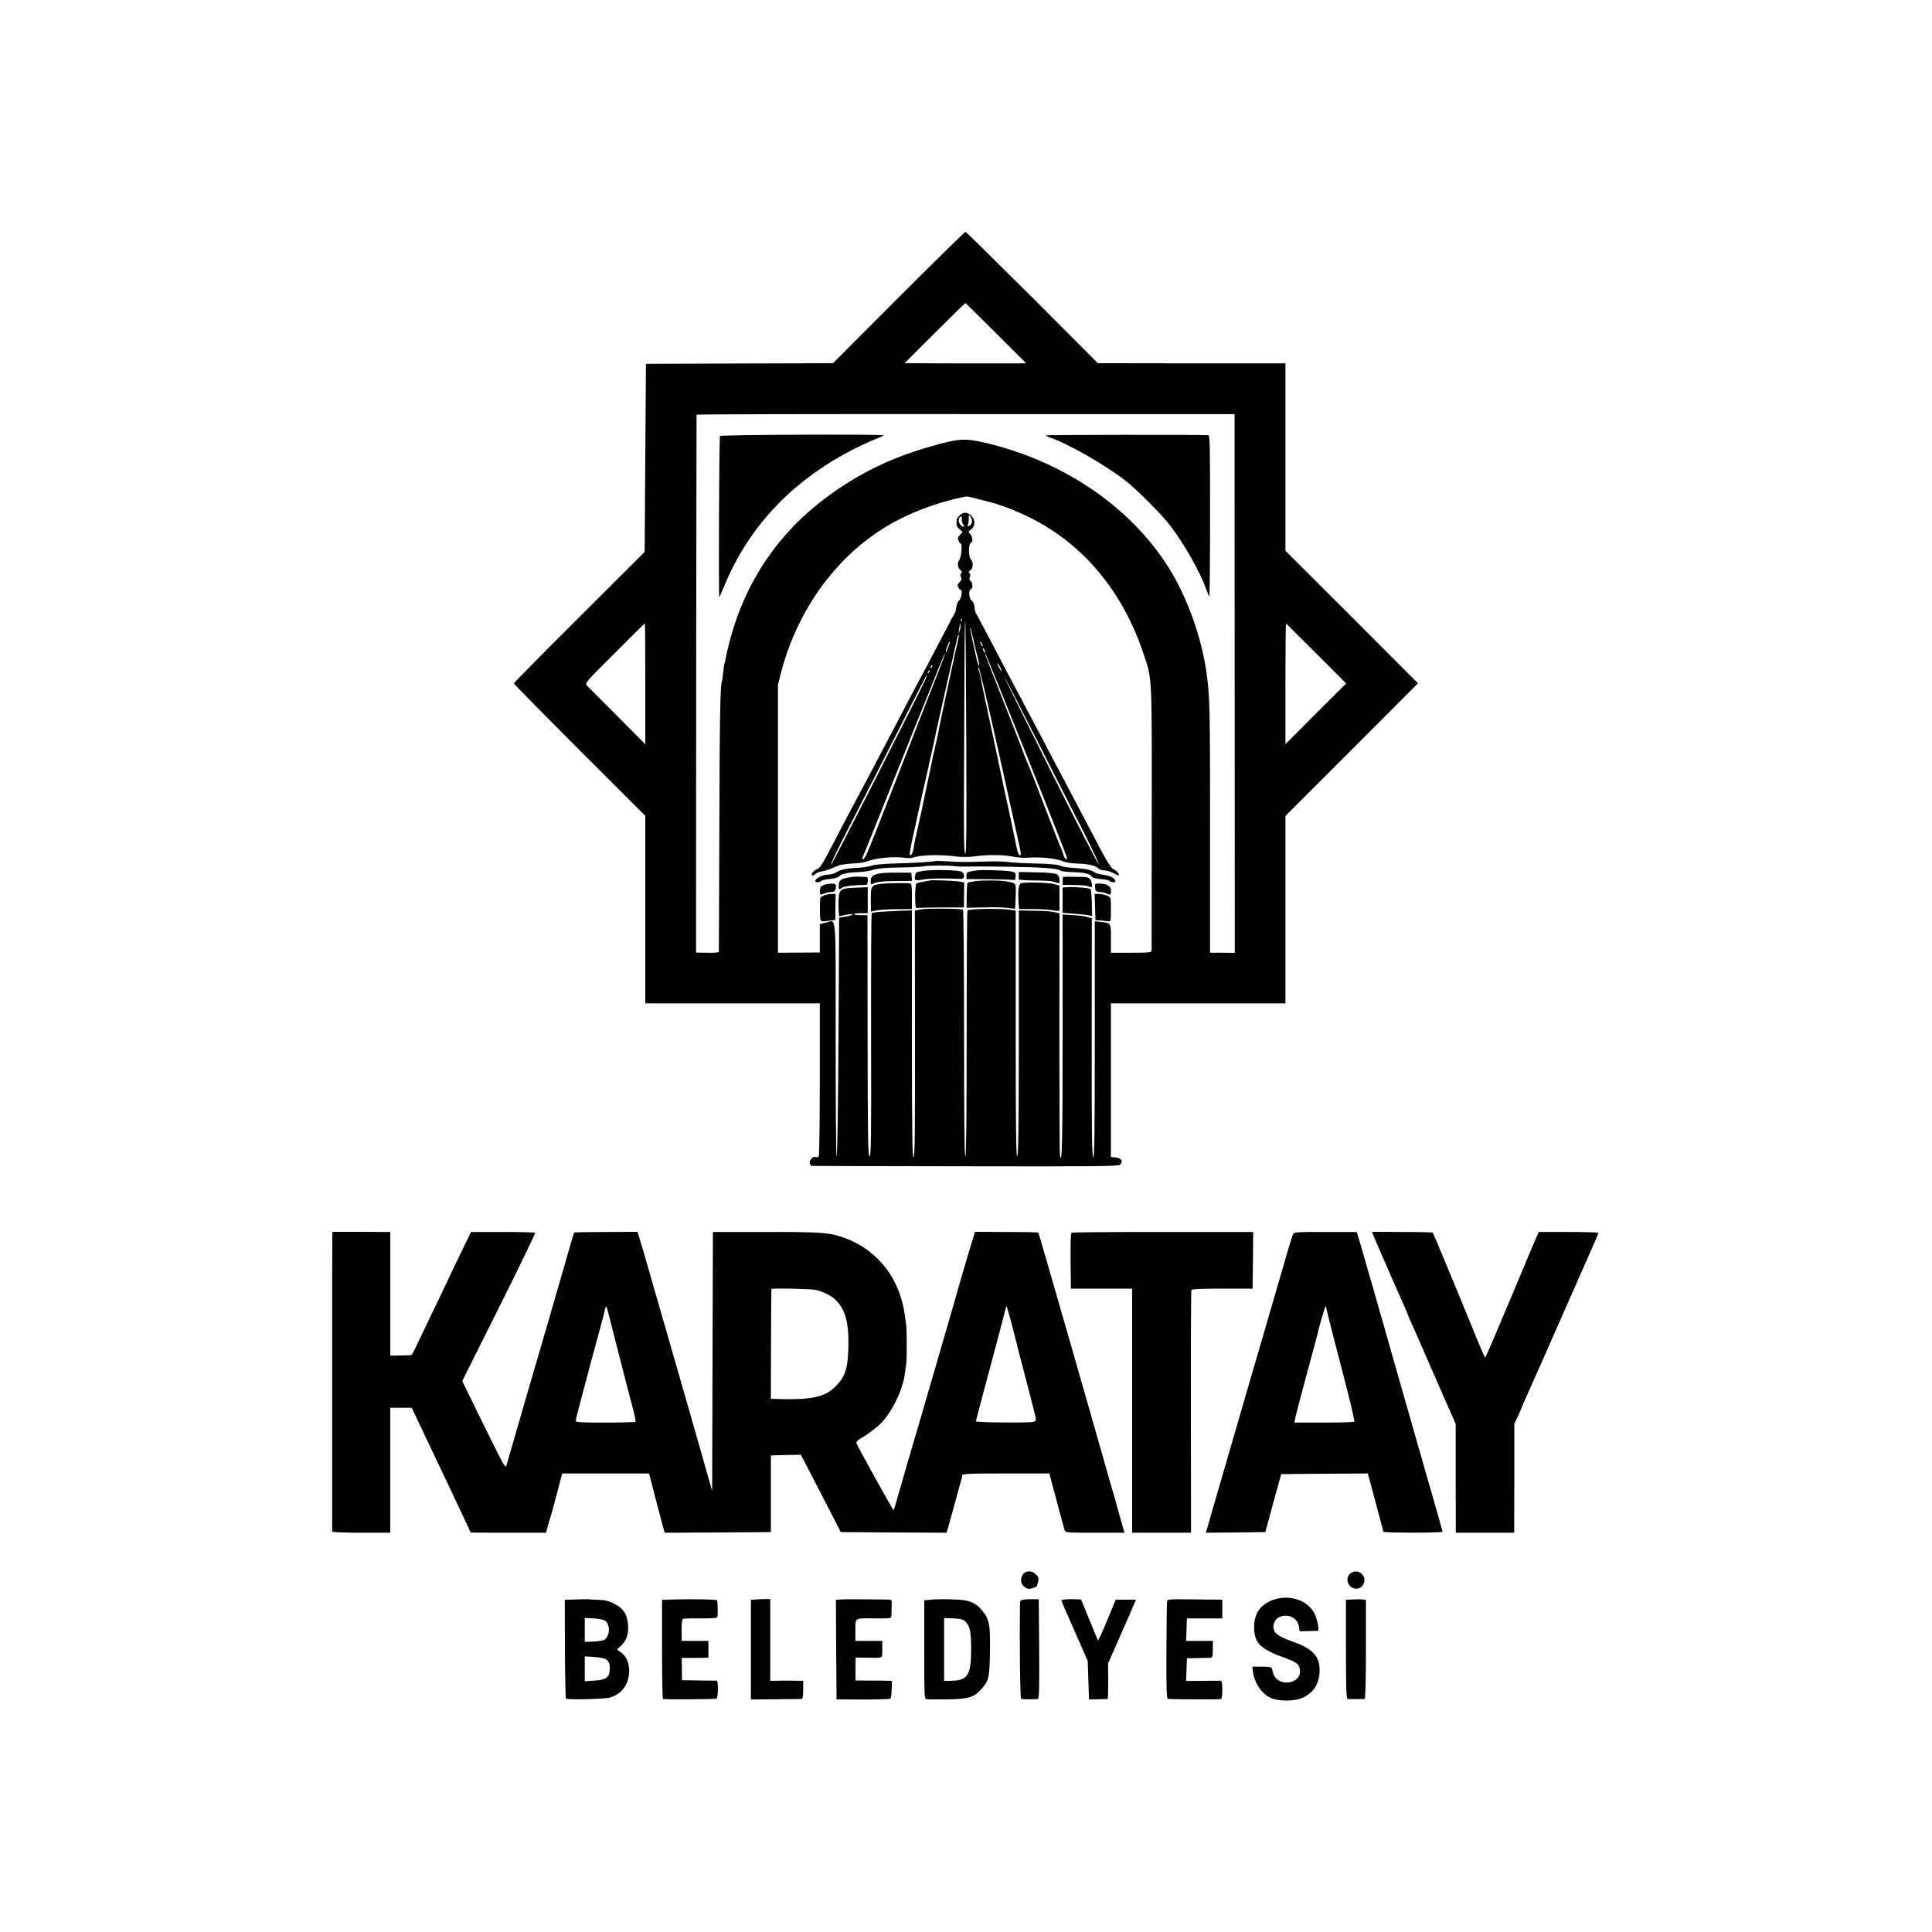 <?xml version="1.0" standalone="no"?>
<!DOCTYPE svg PUBLIC "-//W3C//DTD SVG 20010904//EN"
 "http://www.w3.org/TR/2001/REC-SVG-20010904/DTD/svg10.dtd">
<svg version="1.0" xmlns="http://www.w3.org/2000/svg"
 width="1500pt" height="1500pt" viewBox="0 0 1500 1500"
 preserveAspectRatio="xMidYMid meet">
<g transform="translate(0,1500) scale(0.1,-0.1)"
fill="#000000" stroke="none">
<path d="M6976 12690 l-509 -510 -726 -2 -726 -3 -5 -730 -5 -730 -507 -506
c-280 -278 -508 -510 -508 -515 0 -5 230 -238 510 -519 l510 -509 0 -728 0
-728 678 0 677 0 0 -587 c0 -324 -4 -593 -8 -600 -4 -7 -14 -10 -23 -6 -21 8
-53 -24 -47 -48 3 -10 8 -20 12 -21 3 -1 541 -2 1194 -3 1013 -2 1191 0 1203
12 27 27 10 53 -37 57 l-34 3 0 596 0 597 677 0 678 0 0 728 0 727 515 515
514 515 -514 515 -515 514 0 728 0 727 -647 0 c-357 0 -684 1 -728 1 l-81 0
-509 510 c-281 280 -514 510 -520 510 -5 -1 -239 -230 -519 -510z m757 -277
l234 -233 -39 -1 c-21 0 -76 0 -123 0 -47 0 -242 0 -433 0 l-349 1 235 235
c130 129 237 234 238 232 2 -1 109 -107 237 -234z m1853 -2720 l1 -2091 -96 1
-96 0 0 961 c0 919 -2 1014 -24 1186 -40 311 -164 648 -330 893 -301 446 -803
779 -1383 917 -166 39 -211 37 -428 -25 -318 -91 -558 -208 -809 -393 -374
-276 -628 -649 -751 -1101 -15 -58 -31 -123 -34 -145 -4 -21 -8 -41 -10 -45
-3 -4 -8 -36 -11 -71 -4 -36 -8 -67 -10 -70 -13 -22 -18 -315 -20 -1140 -2
-525 -3 -958 -4 -961 0 -4 -41 -7 -89 -6 l-88 1 1 2085 c1 1147 3 2088 3 2091
1 4 941 6 2090 5 l2087 0 1 -2092z m-1951 1422 c55 -14 107 -28 115 -32 8 -3
20 -7 25 -9 35 -9 158 -60 225 -94 414 -208 717 -573 878 -1055 68 -203 65
-143 64 -1270 0 -561 -1 -1027 -1 -1036 -1 -14 -21 -16 -159 -16 l-157 0 0
110 c1 123 1 121 -84 130 l-41 4 0 -918 c0 -731 -3 -917 -12 -914 -10 4 -13
199 -12 930 l1 925 -33 10 c-18 6 -68 13 -113 15 l-81 5 0 -940 c0 -823 -4
-1013 -21 -932 -2 9 -4 436 -4 949 l1 932 -38 9 c-21 5 -92 11 -158 11 l-120
2 0 -138 c0 -76 0 -506 0 -956 -1 -624 -4 -817 -13 -814 -8 2 -11 233 -11 955
l0 951 -46 8 c-63 11 -321 7 -329 -5 -3 -6 -6 -436 -6 -957 0 -634 -3 -949
-10 -955 -7 -6 -10 297 -10 952 0 528 -4 962 -8 965 -16 10 -291 11 -333 2
l-41 -9 1 -955 c1 -758 -1 -956 -11 -960 -10 -3 -13 190 -13 956 l0 961 -132
-5 c-73 -3 -142 -8 -153 -10 -11 -3 -23 -6 -27 -6 -4 -1 -6 -426 -5 -946 2
-804 0 -945 -12 -943 -12 3 -14 147 -15 938 l-1 935 -53 0 c-28 0 -52 3 -52 8
0 4 24 7 54 7 l53 0 0 101 0 101 -92 -4 c-129 -4 -135 -11 -135 -135 0 -56 4
-92 9 -88 16 9 101 23 101 16 0 -4 -24 -12 -52 -17 l-53 -9 -5 -928 c-3 -521
-9 -927 -14 -927 -5 0 -8 394 -8 909 0 1023 9 928 -78 907 l-45 -11 0 -110 0
-110 -162 -1 -163 -1 0 1041 0 1041 25 96 c64 252 191 512 350 714 269 342
608 548 1070 648 11 2 27 3 35 1 8 -2 60 -15 115 -29z m-2625 -1424 l0 -469
-217 218 c-120 120 -226 226 -236 237 -17 19 -11 26 215 251 127 128 233 232
235 232 2 0 3 -211 3 -469z m5167 277 c103 -102 207 -206 231 -231 l43 -44
-236 -235 -235 -236 0 471 c0 258 2 468 5 466 2 -2 89 -88 192 -191z"/>
<path d="M5590 11615 c-7 -9 -12 -1261 -5 -1253 1 2 17 39 36 83 188 460 524
818 992 1060 67 34 150 73 185 86 34 13 62 26 62 29 0 10 -1262 5 -1270 -5z"/>
<path d="M8120 11620 c0 -4 17 -12 38 -19 141 -49 427 -214 582 -334 83 -65
282 -264 341 -342 115 -150 235 -362 284 -500 10 -27 21 -53 24 -57 3 -4 6
276 6 623 0 557 -1 629 -15 630 -55 5 -1260 3 -1260 -1z"/>
<path d="M7452 11000 c-12 -12 -22 -24 -23 -28 -6 -50 -4 -58 19 -79 l25 -23
-20 -23 c-16 -17 -19 -28 -12 -44 4 -13 12 -23 17 -23 15 0 7 -104 -10 -128
-18 -26 -13 -61 10 -80 12 -9 13 -15 4 -24 -7 -7 -8 -17 -1 -29 7 -14 5 -23
-11 -39 -16 -16 -18 -25 -10 -40 6 -11 14 -20 19 -20 15 0 5 -70 -12 -82 -10
-7 -20 -31 -22 -52 -3 -22 -9 -44 -14 -50 -4 -6 -40 -72 -78 -146 -108 -207
-173 -330 -203 -385 -15 -27 -56 -104 -90 -170 -35 -66 -84 -160 -110 -210
-26 -49 -71 -135 -100 -190 -53 -102 -113 -214 -180 -340 -21 -38 -70 -133
-111 -210 -165 -317 -166 -319 -198 -334 -29 -14 -47 -38 -36 -49 3 -3 13 2
24 12 10 9 36 19 57 22 22 3 62 17 90 30 40 19 72 26 135 29 46 2 97 8 114 15
74 29 215 43 300 30 23 -4 51 -3 62 1 59 22 205 26 331 10 44 -6 100 -6 145 0
104 14 222 13 297 -1 36 -7 83 -11 105 -10 119 9 231 -3 300 -31 17 -7 64 -13
106 -14 80 -2 140 -17 158 -39 6 -7 27 -13 47 -14 20 -1 52 -11 71 -22 20 -12
38 -18 41 -15 7 7 -27 43 -49 50 -10 4 -46 60 -85 133 -37 70 -86 163 -109
207 -23 44 -70 134 -105 200 -35 66 -75 143 -90 170 -15 28 -58 109 -95 180
-37 72 -84 162 -105 200 -20 39 -61 115 -90 170 -29 55 -69 132 -90 170 -21
39 -64 120 -95 180 -162 310 -189 361 -197 371 -5 7 -10 29 -12 49 -1 22 -10
43 -21 51 -22 16 -28 81 -8 88 18 7 17 50 -2 66 -10 8 -12 17 -5 30 6 11 5 21
-2 28 -9 9 -7 15 6 25 23 17 24 62 3 85 -19 21 -19 119 1 127 18 7 15 45 -5
67 -17 19 -16 20 6 37 34 26 35 74 3 106 -30 30 -61 32 -90 5z m88 -20 c13
-25 5 -56 -16 -64 -12 -5 -14 -2 -9 11 4 10 7 30 6 46 -2 32 4 34 19 7z m-72
-14 c-1 -13 3 -31 11 -40 7 -9 10 -16 5 -16 -26 1 -48 39 -38 65 10 24 26 17
22 -9z m-1 -788 c-3 -8 -6 -5 -6 6 -1 11 2 17 5 13 3 -3 4 -12 1 -19z m35
-906 c3 -702 1 -902 -8 -902 -10 0 -12 157 -9 708 2 389 4 797 4 906 1 110 3
197 5 195 3 -3 6 -411 8 -907z m-52 828 l-11 -25 6 25 c2 14 5 34 6 45 2 19 2
19 6 0 2 -12 -1 -32 -7 -45z m144 -217 c7 -29 10 -53 6 -53 -4 0 -13 28 -20
63 -7 34 -21 98 -31 142 -10 44 -18 87 -18 95 1 8 12 -32 25 -90 13 -58 30
-129 38 -157z m-154 155 c-9 -34 -138 -633 -146 -678 -10 -56 -13 -69 -34
-160 -12 -52 -24 -106 -26 -120 -3 -14 -18 -86 -34 -160 -30 -141 -35 -165
-45 -215 -5 -26 -43 -193 -49 -220 -2 -5 -6 -31 -10 -56 -8 -49 -21 -77 -31
-67 -8 7 14 109 140 668 25 109 59 264 65 295 17 82 161 720 165 733 9 26 13
10 5 -20z m-75 -54 c-8 -20 -15 -39 -15 -42 0 -3 -2 -3 -5 0 -6 5 22 78 30 78
3 0 -2 -16 -10 -36z m265 1 c0 -5 -5 -3 -10 5 -5 8 -10 20 -10 25 0 6 5 3 10
-5 5 -8 10 -19 10 -25z m20 -50 c0 -5 -5 -3 -10 5 -5 8 -10 20 -10 25 0 6 5 3
10 -5 5 -8 10 -19 10 -25z m-394 -226 c-46 -118 -117 -297 -156 -399 -40 -102
-91 -234 -115 -295 -24 -60 -69 -175 -100 -255 -143 -367 -169 -430 -182 -430
-10 0 -11 5 -4 18 5 9 113 278 240 597 128 319 242 605 255 635 13 30 49 121
81 202 32 81 60 146 62 144 2 -2 -34 -100 -81 -217z m719 -583 c174 -434 314
-791 311 -793 -9 -9 -24 7 -30 33 -4 14 -15 45 -26 68 -10 22 -41 102 -70 176
-104 272 -172 446 -191 487 -10 24 -19 45 -19 48 0 3 -39 103 -86 223 -80 202
-199 508 -212 542 -3 8 -2 13 1 10 3 -3 148 -360 322 -794z m-210 694 c9 -16
13 -30 11 -30 -3 0 -12 14 -21 30 -9 17 -13 30 -11 30 3 0 12 -13 21 -30z
m-534 -3 c-10 -9 -11 -8 -5 6 3 10 9 15 12 12 3 -3 0 -11 -7 -18z m508 -591
c72 -326 134 -604 137 -617 5 -24 10 -47 38 -173 9 -38 13 -72 11 -75 -11 -10
-24 16 -33 64 -5 28 -33 158 -61 290 -29 132 -56 260 -61 285 -5 25 -12 56
-15 70 -3 14 -7 34 -9 45 -3 11 -16 76 -31 145 -15 69 -28 130 -29 135 -1 6
-5 24 -9 40 -4 17 -9 41 -11 55 -3 14 -12 57 -21 95 -18 83 -23 108 -31 154
-3 19 -10 45 -15 58 -5 13 -5 23 -1 23 5 0 68 -267 141 -594z m-528 551 c-10
-9 -11 -8 -5 6 3 10 9 15 12 12 3 -3 0 -11 -7 -18z m-23 -46 c-52 -116 -726
-1442 -736 -1446 -7 -2 36 91 96 208 150 292 365 713 517 1015 70 138 129 252
131 252 2 0 -2 -13 -8 -29z m852 -456 c128 -253 293 -578 367 -722 73 -145
129 -263 123 -263 -5 0 -175 330 -376 733 -201 402 -362 728 -356 722 5 -5
114 -217 242 -470z"/>
<path d="M7258 8315 c-7 -6 -170 -16 -308 -19 -82 -2 -160 -9 -180 -16 -19 -7
-60 -14 -90 -16 -108 -6 -155 -15 -181 -34 -16 -11 -47 -20 -74 -21 -45 -3
-95 -29 -95 -50 0 -12 34 -11 46 1 6 6 37 13 70 16 34 3 62 12 69 20 14 19 63
30 150 33 39 1 90 9 115 18 31 10 95 16 205 18 88 1 171 6 185 9 29 7 201 8
245 1 17 -3 57 -4 90 -3 80 2 317 0 490 -5 143 -4 222 -13 240 -27 6 -5 46
-10 90 -11 91 -2 135 -12 151 -34 7 -10 33 -17 69 -20 32 -2 63 -9 69 -15 12
-12 46 -13 46 -2 0 22 -44 45 -92 50 -29 3 -64 13 -78 24 -16 11 -50 20 -90
24 -36 3 -83 7 -105 9 -22 1 -53 9 -70 16 -19 7 -90 13 -190 15 -88 2 -185 7
-215 12 -30 4 -107 6 -170 3 -151 -5 -198 -5 -302 2 -47 3 -88 4 -90 2z"/>
<path d="M7165 8238 c-58 -11 -55 -8 -61 -41 -6 -34 2 -37 61 -26 46 9 146 11
269 6 45 -2 49 0 51 21 1 14 -6 27 -19 34 -25 14 -235 18 -301 6z"/>
<path d="M7590 8243 c-87 -13 -85 -12 -86 -41 l-1 -27 161 -1 c88 -1 174 -3
190 -5 27 -4 30 -1 31 24 2 31 0 34 -41 42 -37 7 -221 13 -254 8z"/>
<path d="M6826 8218 c-51 -11 -66 -24 -66 -60 0 -25 2 -27 19 -19 27 15 82 21
199 21 l103 1 -3 32 -3 32 -105 0 c-58 1 -123 -3 -144 -7z"/>
<path d="M7910 8205 c0 -14 0 -28 0 -32 0 -5 53 -8 118 -9 64 0 127 -3 140 -7
63 -19 61 -20 58 14 -1 18 -10 36 -22 42 -11 7 -77 13 -156 14 l-138 3 0 -25z"/>
<path d="M6593 8188 c-65 -11 -80 -22 -81 -63 -1 -35 -1 -35 23 -19 21 14 85
22 190 24 6 0 12 14 13 30 2 23 -2 30 -15 31 -10 0 -34 1 -53 3 -19 1 -54 -2
-77 -6z"/>
<path d="M8254 8191 c-2 -2 -4 -17 -4 -33 l0 -28 78 -1 c80 -1 95 -2 132 -14
20 -6 21 -4 16 26 -6 37 -19 48 -61 50 -119 3 -157 3 -161 0z"/>
<path d="M7218 8164 c-2 -1 -23 -5 -48 -9 -25 -4 -50 -11 -55 -15 -6 -5 -10
-49 -10 -102 1 -76 4 -92 16 -88 7 2 93 4 189 5 l174 0 1 97 1 97 -41 7 c-39
7 -222 13 -227 8z"/>
<path d="M7572 8159 c-29 -4 -56 -10 -59 -13 -4 -4 -7 -49 -8 -100 l0 -94 140
3 c77 3 160 0 185 -5 25 -4 47 -6 50 -4 2 3 5 48 6 99 2 103 6 96 -66 111 -47
10 -182 11 -248 3z"/>
<path d="M6853 8139 c-89 -9 -93 -14 -92 -124 l1 -92 46 9 c26 5 98 9 160 9
l112 1 0 99 c0 72 -3 99 -12 100 -40 5 -162 3 -215 -2z"/>
<path d="M7928 8143 c-19 -5 -26 -58 -20 -149 l4 -52 111 0 c62 0 131 -5 155
-10 23 -5 44 -7 46 -3 2 3 3 49 2 101 l-1 94 -40 12 c-39 11 -224 17 -257 7z"/>
<path d="M6393 8128 c-13 -6 -23 -14 -24 -17 -6 -47 -4 -61 11 -55 27 11 65
20 80 19 19 -1 30 14 30 43 0 19 -5 22 -37 21 -21 0 -48 -5 -60 -11z"/>
<path d="M8502 8109 c3 -28 7 -32 40 -35 21 -2 46 -8 57 -14 22 -11 28 -6 27
30 -1 30 -36 50 -89 50 -37 0 -38 -1 -35 -31z"/>
<path d="M8288 8112 l-38 -3 0 -98 0 -98 88 -7 c48 -3 99 -9 114 -12 l27 -6
-2 100 c-1 55 -6 104 -10 109 -10 9 -126 19 -179 15z"/>
<path d="M6400 8049 c-13 -6 -27 -14 -30 -19 -3 -5 -5 -49 -4 -97 2 -98 -6
-91 84 -80 l35 4 1 102 2 101 -32 -1 c-17 0 -42 -5 -56 -10z"/>
<path d="M8502 7958 l3 -102 40 -3 c22 -2 49 -4 60 -6 19 -2 20 4 20 83 1 47
-1 90 -3 97 -5 15 -56 33 -94 33 l-29 0 3 -102z"/>
<path d="M2579 5063 c0 -205 0 -726 0 -1158 0 -432 0 -789 0 -795 1 -6 83 -10
226 -10 l225 0 0 485 0 485 83 0 84 0 53 -112 c29 -62 90 -189 134 -283 45
-93 124 -261 176 -372 l95 -202 292 -1 292 0 12 43 c6 23 17 60 24 82 7 22 30
106 51 187 l39 148 337 0 337 0 10 -37 c5 -21 26 -101 46 -178 20 -77 43 -164
51 -193 l15 -52 412 2 412 3 0 298 0 297 30 1 c16 1 69 2 117 3 l86 1 70 -135
c39 -74 109 -209 155 -300 l85 -165 411 -3 410 -2 17 57 c24 87 53 194 64 233
5 19 16 58 24 87 9 28 16 59 16 67 0 14 38 16 339 16 l339 0 17 -67 c22 -84
94 -352 101 -375 5 -17 25 -18 235 -18 l230 0 -7 23 c-4 12 -15 52 -26 90 -10
37 -27 97 -37 135 -11 37 -29 99 -40 137 -109 387 -555 1941 -559 1945 -2 3
-113 5 -248 5 l-244 1 -14 -46 c-17 -50 -131 -440 -141 -480 -2 -8 -47 -163
-100 -345 -53 -181 -121 -415 -151 -520 -31 -104 -83 -282 -116 -395 -33 -113
-70 -243 -83 -288 -13 -46 -25 -85 -27 -87 -4 -4 -285 504 -290 523 -2 7 17
25 42 39 40 22 117 80 145 108 91 91 174 262 191 394 3 25 7 57 10 71 5 29 5
264 0 300 -2 14 -7 50 -11 80 -39 283 -207 500 -460 596 -121 45 -180 50 -635
49 l-395 0 -3 -1005 -3 -1005 -174 610 c-97 336 -184 639 -194 675 -11 36 -47
162 -81 280 -72 254 -97 339 -116 400 l-14 46 -244 -1 c-135 0 -246 -2 -248
-5 -3 -3 -33 -104 -67 -225 -63 -219 -214 -742 -251 -865 -19 -63 -76 -262
-161 -555 -22 -77 -44 -151 -48 -165 -6 -21 -27 15 -135 235 -71 143 -146 297
-168 342 l-39 81 286 572 c157 315 283 575 280 579 -4 3 -117 6 -252 6 l-246
0 -83 -171 c-46 -94 -98 -205 -117 -245 -19 -41 -68 -144 -110 -229 -41 -85
-91 -190 -111 -233 -19 -42 -39 -78 -43 -78 -4 -1 -43 -2 -86 -3 l-77 -1 0
480 0 480 -225 1 -225 0 -1 -373z m3756 -78 c50 -11 118 -44 148 -73 80 -75
108 -178 104 -372 -5 -169 -24 -229 -101 -305 -85 -85 -191 -106 -476 -96
l-25 1 1 422 c1 233 2 426 3 430 1 8 304 2 346 -7z m-1610 -187 c21 -84 164
-644 191 -742 13 -50 21 -92 18 -95 -3 -3 -109 -6 -235 -6 -188 0 -229 2 -229
14 0 7 21 91 46 185 25 94 61 227 79 296 19 69 48 177 65 240 18 63 34 128 37
143 7 36 13 29 28 -35z m3120 -41 c14 -53 28 -105 30 -115 4 -19 68 -268 122
-472 19 -74 37 -146 40 -160 12 -58 27 -54 -227 -54 -142 0 -234 4 -233 10 0
5 49 189 108 409 59 220 112 419 117 443 6 24 11 42 13 40 2 -2 15 -47 30
-101z"/>
<path d="M8319 5429 c-6 -3 -8 -93 -7 -220 l3 -214 238 0 237 0 0 -947 0 -948
228 0 229 0 -1 935 c-1 515 1 941 4 948 4 9 65 12 240 12 l235 0 3 220 2 220
-701 0 c-385 0 -705 -2 -710 -6z"/>
<path d="M10040 5420 c-8 -15 -41 -125 -165 -555 -36 -126 -77 -266 -90 -310
-13 -44 -97 -330 -185 -635 -88 -305 -169 -584 -180 -620 -10 -36 -28 -95 -38
-133 l-20 -67 231 2 231 3 61 225 62 225 336 3 336 2 15 -52 c8 -29 26 -96 40
-148 13 -52 34 -129 45 -170 11 -41 21 -78 21 -82 0 -10 460 -10 460 0 0 4
-41 149 -91 322 -50 173 -93 324 -96 335 -3 11 -39 137 -80 280 -41 143 -83
289 -93 325 -10 36 -45 160 -78 275 -33 116 -73 253 -87 305 -15 52 -35 122
-45 155 -10 33 -25 85 -33 115 -9 30 -26 91 -39 135 l-24 80 -243 0 c-209 1
-244 -1 -251 -15z m257 -572 c0 -7 24 -103 52 -213 29 -110 54 -207 56 -215 2
-8 29 -113 60 -234 31 -120 53 -221 50 -224 -4 -4 -110 -7 -236 -7 l-229 0 4
25 c2 14 40 161 85 327 45 166 84 310 86 320 16 71 63 233 68 233 2 0 4 -6 4
-12z"/>
<path d="M10664 5405 c7 -16 26 -59 41 -95 30 -72 163 -375 201 -458 13 -29
24 -55 24 -58 0 -3 12 -31 26 -62 15 -31 41 -91 59 -132 18 -41 89 -205 159
-365 l128 -290 0 -422 1 -423 227 0 226 0 1 423 0 422 32 68 c17 38 31 70 31
72 0 3 14 35 31 72 32 69 98 219 364 823 81 184 158 359 171 388 13 29 24 56
24 60 0 4 -104 7 -232 7 l-232 0 -34 -80 c-18 -44 -40 -93 -47 -110 -7 -16
-41 -97 -75 -180 -34 -82 -70 -168 -80 -190 -9 -22 -53 -124 -96 -227 -43
-104 -81 -188 -84 -188 -3 0 -59 132 -124 293 -66 160 -127 310 -137 332 -9
22 -45 107 -79 190 -34 82 -64 152 -66 155 -3 2 -110 5 -239 5 l-233 1 12 -31z"/>
<path d="M7947 2783 c-16 -18 -20 -35 -18 -65 2 -26 41 -58 65 -54 20 4 56 17
56 20 0 0 4 15 9 33 8 27 6 36 -14 57 -28 31 -74 34 -98 9z"/>
<path d="M10479 2779 c-45 -45 1 -125 64 -112 36 7 61 52 47 87 -18 47 -76 60
-111 25z"/>
<path d="M9892 2581 c-105 -36 -155 -104 -155 -215 0 -123 49 -171 245 -240
89 -32 111 -52 111 -103 0 -104 -176 -119 -207 -17 -5 16 -10 35 -12 42 -2 8
-27 12 -77 12 l-74 0 3 -27 c11 -99 70 -187 146 -218 62 -25 181 -24 240 3 91
40 138 120 133 229 -5 100 -60 155 -210 208 -104 37 -140 61 -147 100 -8 37
16 81 51 93 69 24 134 -10 146 -77 l6 -36 67 1 c37 1 70 2 74 3 12 2 -3 84
-24 129 -49 104 -191 155 -316 113z"/>
<path d="M4475 2582 l-90 -3 1 -380 c1 -209 5 -383 8 -387 12 -11 298 -4 343
9 66 18 122 73 138 136 24 93 4 171 -55 215 l-30 22 34 31 c42 38 60 98 51
173 -9 74 -38 116 -106 151 -42 21 -72 28 -124 30 -38 1 -71 3 -74 4 -3 1 -46
1 -96 -1z m217 -162 c45 -21 48 -113 4 -149 -9 -8 -46 -14 -86 -16 l-70 -2 0
92 0 93 63 -3 c34 -1 74 -8 89 -15z m7 -300 c28 -14 38 -38 35 -84 -3 -60 -28
-78 -118 -84 l-76 -5 0 97 0 96 70 -4 c38 -3 78 -10 89 -16z"/>
<path d="M5248 2582 l-108 -3 0 -384 c0 -212 3 -385 8 -386 36 -5 406 -2 415
3 13 8 15 138 2 139 -5 0 -68 1 -140 2 l-130 2 -1 87 -1 86 66 0 c36 0 83 0
104 1 l37 1 0 65 0 65 -103 0 -104 0 -1 84 c0 56 4 86 11 88 7 2 69 4 140 3
107 0 127 2 128 15 3 41 1 122 -4 126 -6 6 -183 10 -319 6z"/>
<path d="M5873 2582 l-43 -3 0 -387 0 -387 187 2 c104 1 195 2 203 2 12 1 16
15 16 71 l0 70 -66 1 c-36 1 -93 1 -127 0 l-63 -1 0 317 0 318 -32 0 c-18 0
-52 -1 -75 -3z"/>
<path d="M6532 2582 l-42 -3 2 -387 3 -386 203 -1 c112 0 208 3 214 6 5 3 10
36 11 73 l2 66 -50 1 c-27 1 -91 1 -142 1 l-91 1 0 89 1 89 81 -1 c138 -3 126
-9 126 65 l0 65 -104 0 -105 0 0 73 c1 111 -11 103 144 102 129 -1 135 0 136
20 0 11 1 44 2 73 2 52 2 52 -28 53 -200 3 -328 3 -363 1z"/>
<path d="M7226 2580 l-50 -5 0 -382 c-1 -332 1 -382 14 -385 8 -2 80 -3 160
-2 167 2 213 16 268 78 60 68 65 92 68 296 3 210 -5 252 -63 319 -38 45 -75
66 -133 76 -51 9 -200 12 -264 5z m270 -171 c34 -32 44 -78 44 -213 0 -197
-26 -241 -144 -245 l-66 -2 0 244 0 245 71 -3 c57 -3 75 -7 95 -26z"/>
<path d="M7958 2582 c-35 -3 -38 -6 -39 -35 -4 -280 1 -731 9 -736 9 -5 74 -6
130 -2 10 1 12 82 10 387 l-3 387 -35 1 c-19 1 -52 0 -72 -2z"/>
<path d="M8268 2582 c-16 -2 -28 -6 -28 -8 0 -3 46 -110 103 -237 l102 -232 5
-150 5 -149 70 1 c39 1 72 2 75 2 3 1 4 63 4 138 l-1 138 95 215 c52 118 101
230 108 248 l14 32 -79 0 -79 0 -52 -127 c-29 -71 -60 -142 -69 -160 l-16 -32
-66 161 -66 160 -49 2 c-27 0 -61 0 -76 -2z"/>
<path d="M9062 2572 c-3 -8 -5 -182 -6 -388 -1 -326 1 -374 14 -375 49 -3 397
-4 408 -1 8 3 12 27 12 73 0 48 -4 69 -12 70 -7 0 -71 0 -141 -1 l-128 -1 3
88 3 88 83 2 c45 1 90 2 100 2 15 1 18 11 18 66 l1 65 -104 0 -104 0 3 88 3
87 138 0 137 0 0 72 0 73 -77 1 c-43 0 -138 1 -212 2 -104 2 -135 -1 -139 -11z"/>
<path d="M10503 2582 l-53 -3 0 -385 c0 -300 3 -384 13 -385 15 -1 118 -1 132
0 6 1 10 136 10 385 l0 384 -25 4 c-14 2 -49 2 -77 0z"/>
</g>
</svg>
